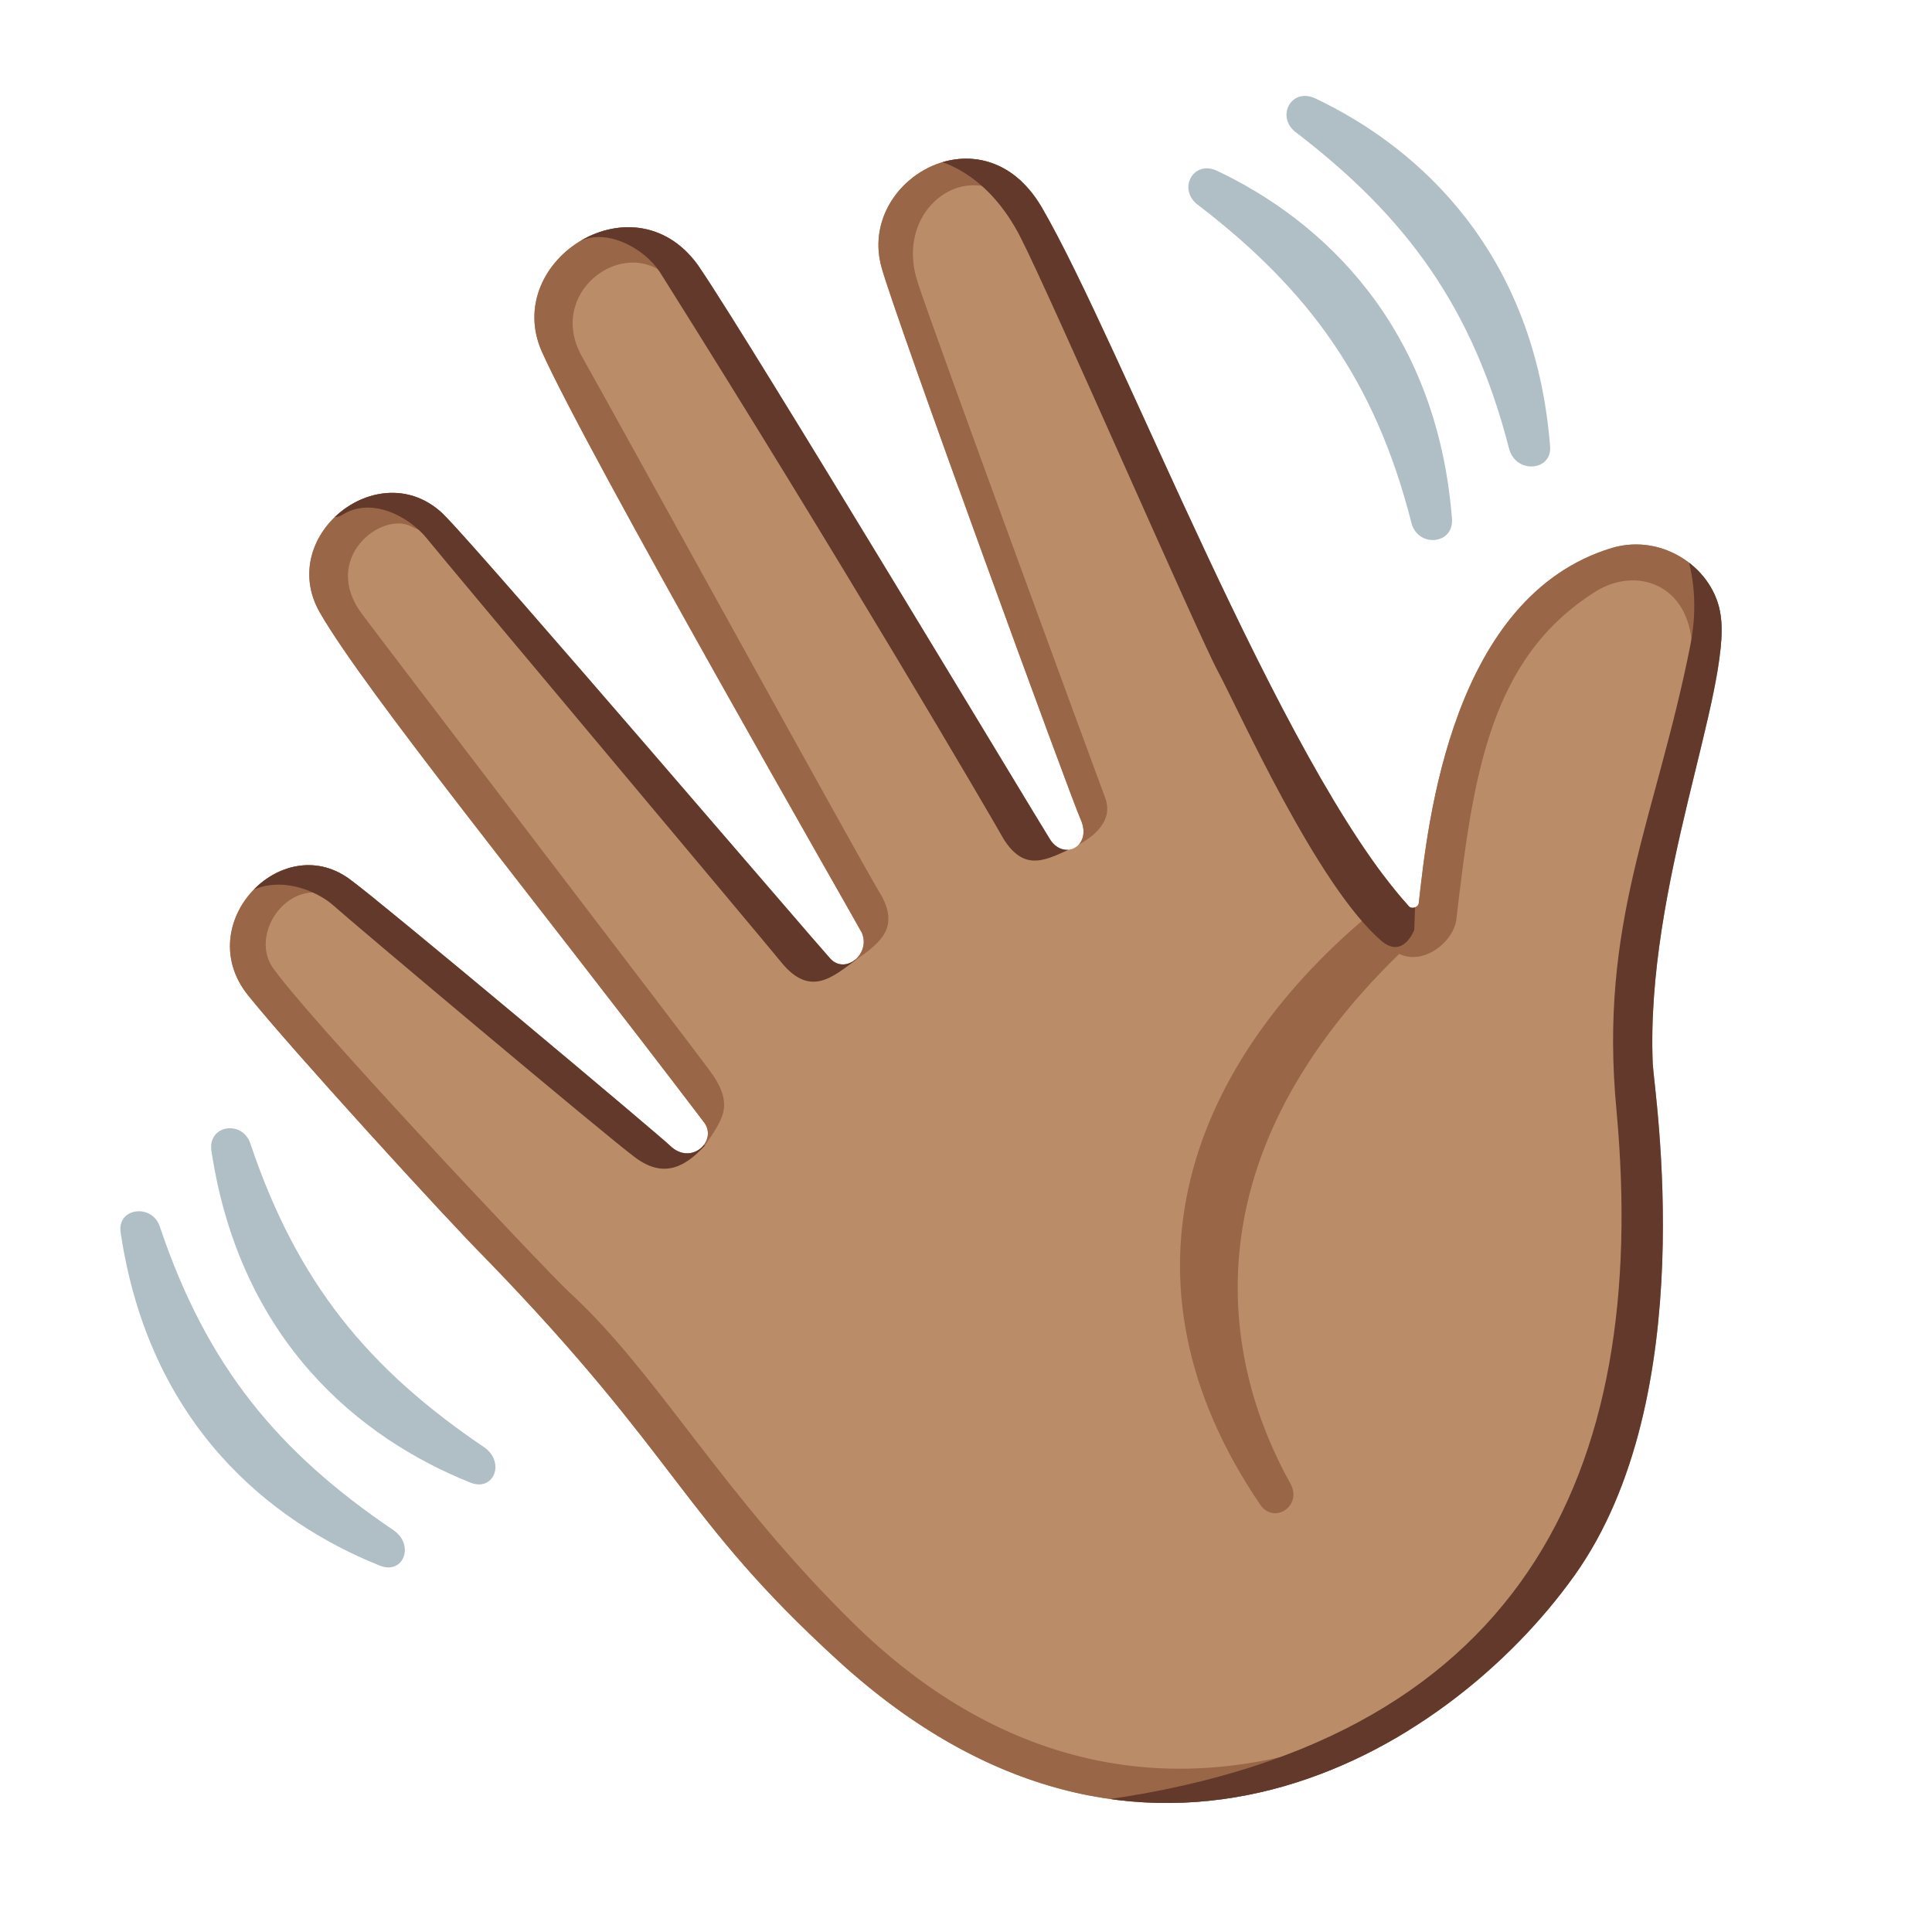 <?xml version="1.0" encoding="utf-8"?>
<!-- Generator: Adobe Illustrator 26.3.1, SVG Export Plug-In . SVG Version: 6.00 Build 0)  -->
<svg version="1.1" id="Layer_2_copy" xmlns="http://www.w3.org/2000/svg" xmlns:xlink="http://www.w3.org/1999/xlink" x="0px"
	 y="0px" viewBox="0 0 128 128" style="enable-background:new 0 0 128 128;" xml:space="preserve">
<path style="fill:#BA8D68;" d="M93.3,60c0.2,0.3,0.7,0.1,0.7-0.2c0.6-5.4,2.2-20.3,12.8-23.5c3.4-1,6.8,1.4,7.2,4.5
	c0.7,5-5,17.9-4.5,29.7c0.1,1.9,3.3,22-5.2,33.9s-28.7,24-48.8,5.6c-10.4-9.5-10.4-13.3-23.3-26.6c-2.6-2.6-13-14-15.8-17.5
	c-3.7-4.7,2.2-10.9,6.7-7.7c2.1,1.5,20.7,17.1,21.4,17.8c1.4,1.2,3.1-0.5,2.1-1.7c-11.4-15-22.4-28.5-25.4-33.7s4.2-10.8,8.4-6.3
	c2.9,3,24.4,28.1,25.4,29.2s2.7-0.3,2.1-1.7C56.4,60.5,39,30.2,35.9,23.3c-2.7-6.1,6.3-11.8,10.5-5.5c3.4,5,22.4,36.6,23.1,37.7
	c0.9,1.6,2.9,0.6,2.1-1.2C71,53,59.3,21,58.4,17.7c-1.6-5.8,6.7-10.6,10.6-4C74.3,22.8,84.8,50.6,93.3,60z"/>
<g>
	<g>
		<defs>
			<path id="SVGID_1_" d="M93.3,60c0.2,0.3,0.7,0.1,0.7-0.2c0.6-5.4,2.2-20.3,12.8-23.5c3.4-1,6.8,1.4,7.2,4.5
				c0.7,5-5,17.9-4.5,29.7c0.1,1.9,3.3,22-5.2,33.9s-28.7,24-48.8,5.6c-10.4-9.5-10.4-13.3-23.3-26.6c-2.6-2.6-13-14-15.8-17.5
				c-3.7-4.7,2.2-10.9,6.7-7.7c2.1,1.5,20.7,17.1,21.4,17.8c1.4,1.2,3.1-0.5,2.1-1.7c-11.4-15-22.4-28.5-25.4-33.7s4.2-10.8,8.4-6.3
				c2.9,3,24.4,28.1,25.4,29.2s2.7-0.3,2.1-1.7C56.4,60.5,39,30.2,35.9,23.3c-2.7-6.1,6.3-11.8,10.5-5.5c3.4,5,22.4,36.6,23.1,37.7
				c0.9,1.6,2.9,0.6,2.1-1.2C71,53,59.3,21,58.4,17.7c-1.6-5.8,6.7-10.6,10.6-4C74.3,22.8,84.8,50.6,93.3,60z"/>
		</defs>
		<clipPath id="SVGID_00000034064403924586032670000015062364542039172287_">
			<use xlink:href="#SVGID_1_"  style="overflow:visible;"/>
		</clipPath>
		<g style="clip-path:url(#SVGID_00000034064403924586032670000015062364542039172287_);">
			<path style="fill:#9A6648;" d="M91.2,60.2c-12.4,10.1-17.9,24.5-7.7,39.5c0.9,1.3,2.8,0.1,2-1.4c-4.2-7.5-7.3-21,7.2-35.1
				c1.7,0.8,3.7-0.9,3.8-2.4c1.1-9.4,2.2-17.2,9.2-21.6c2.7-1.7,6.2-0.5,6.4,3.6c0,0,2.2,0.2,3.1,0.3c0.5-2.1,1.5-5.9,1.5-6
				s-11.8-4.5-11.8-4.5L94.6,42.8L91.2,60.2z"/>
			<path style="fill:#9A6648;" d="M71.2,56.1c1.4-0.7,2.6-1.8,2-3.3C72.6,51.2,61.5,21,60.8,18.7c-1.4-4.2,2.1-7.5,5.2-6.1
				c1.7,0.8,2.5-1.9,1.6-2.3c-0.9-0.4-3-2.3-7.2-0.2c-7.5,3.8-3.1,12.2-1.1,17.1S71.2,56.1,71.2,56.1z"/>
			<path style="fill:#9A6648;" d="M56.7,63.6c1.7-1.2,3-2.2,1.5-4.6c-1-1.6-17.9-32.3-19.6-35.3c-2.5-4.3,2.7-8.1,5.6-5.4
				c1.3,1.2,3.3-1.4,2.3-2.4s-4.5-3.9-8.9-1s-4.5,6.4-3.9,7.9C34.2,24.3,56.7,63.6,56.7,63.6z"/>
			<path style="fill:#9A6648;" d="M46.7,75.9c1.2-1.8,2-2.7,0.3-5S25.1,42.2,24,40.7c-2.8-3.7,1.3-6.9,3.3-5.8c1.9,1.1,3-2,1.4-2.8
				s-4.2-1.7-6.6,0s-3.8,5.2-3.4,7.2C19,41.3,46.7,75.9,46.7,75.9z"/>
			<path style="fill:#9A6648;" d="M92.8,113.6c-16.2,7.7-28.3,1.7-36.1-5.9C47.8,99,43.6,91,37.7,85.6C35.7,83.7,19.9,66.9,18,64
				c-1.5-2.4,1.5-6.5,4.8-4.2c2.1,1.4,3.1-1.6,1.7-2.4c-1.4-0.8-4.5-2.5-7.8,0c-3.3,2.4-3.4,6.7-2.6,8.1
				c0.8,1.4,49.4,57.2,49.4,57.2l19.8-0.5l10.6-6.5L92.8,113.6z"/>
		</g>
	</g>
</g>
<g>
	<g>
		<defs>
			<path id="SVGID_00000083060903653922199970000003731192197060086187_" d="M93.3,60c0.2,0.3,0.7,0.1,0.7-0.2
				c0.6-5.4,2.2-20.3,12.8-23.5c3.4-1,6.8,1.4,7.2,4.5c0.7,5-5,17.9-4.5,29.7c0.1,1.9,3.3,22-5.2,33.9s-28.7,24-48.8,5.6
				c-10.4-9.5-10.4-13.3-23.3-26.6c-2.6-2.6-13-14-15.8-17.5c-3.7-4.7,2.2-10.9,6.7-7.7c2.1,1.5,20.7,17.1,21.4,17.8
				c1.4,1.2,3.1-0.5,2.1-1.7c-11.4-15-22.4-28.5-25.4-33.7s4.2-10.8,8.4-6.3c2.9,3,24.4,28.1,25.4,29.2s2.7-0.3,2.1-1.7
				C56.4,60.5,39,30.2,35.9,23.3c-2.7-6.1,6.3-11.8,10.5-5.5c3.4,5,22.4,36.6,23.1,37.7c0.9,1.6,2.9,0.6,2.1-1.2
				C71,53,59.3,21,58.4,17.7c-1.6-5.8,6.7-10.6,10.6-4C74.3,22.8,84.8,50.6,93.3,60z"/>
		</defs>
		<clipPath id="SVGID_00000105409732532110125400000003338320919868683454_">
			<use xlink:href="#SVGID_00000083060903653922199970000003731192197060086187_"  style="overflow:visible;"/>
		</clipPath>
		<g style="clip-path:url(#SVGID_00000105409732532110125400000003338320919868683454_);">
			<path style="fill:#62392B;" d="M111.5,36c0.5,1.3,1.1,3.6,0.5,6.7c-2.3,11.6-6.1,18.4-4.9,30.9c2.2,24-6.2,42.2-35.1,45.8
				c-2.9,0.4-2.1,2.6-0.6,2.4c0.7-0.1,21.3-3.8,21.3-3.8s19.1-16.3,19.1-16.5c0-0.2,4.8-62.4,4.8-62.4L111.5,36z"/>
			<path style="fill:#62392B;" d="M61.5,10.5c1.3,0.2,4.1,1.3,6.1,5.2s11.8,26.4,13.1,28.8s6.6,14.3,10.9,17.9
				c1.4,1.1,2.1-0.8,2.1-0.8l0.1-3.1L70.6,5.7L62.9,6L61.5,10.5z"/>
			<path style="fill:#62392B;" d="M71.2,56.1c-1.9,0.9-3.3,1.7-4.7-0.5C65.6,54,55.9,37.4,43.7,18c-1-1.5-3.3-2.8-5.1-2.1
				c-1.8,0.8-2.2-1.5-1.3-2s6.5-3.6,10.3,2.8S71.2,56.1,71.2,56.1z"/>
			<path style="fill:#62392B;" d="M56.7,63.6c-1.5,1.1-3,2.5-4.9,0.2C50,61.6,29.5,37.2,28.3,35.7s-3.7-2.8-5.6-1.6
				c-1.3,0.8-2.5-1.6-1.7-2.2c0.8-0.6,5.3-4.6,8.3-1.2S56.7,63.6,56.7,63.6z"/>
			<path style="fill:#62392B;" d="M46.7,75.9c-1.3,1.4-2.7,2.2-4.6,0.8C40.2,75.3,23.2,61,22.1,60s-4.3-2.5-6.7-0.1
				c-0.9,0.9-2.5-0.6-1.6-1.5c0.9-1,5.8-6,9.7-2.7S46.7,75.9,46.7,75.9z"/>
		</g>
	</g>
</g>
<g>
	<path style="fill:#B0BEC5;" d="M10.6,81.3c3.1,9.2,7.8,14.9,15.5,20.1c1.4,1,0.6,3-1,2.3c-7.2-2.9-15.2-9.3-17.1-22
		C7.7,80,10.1,79.7,10.6,81.3z"/>
	<path style="fill:#B0BEC5;" d="M16.6,75.8c3.1,9.2,7.8,14.9,15.5,20.1c1.4,1,0.6,3-1,2.3c-7.2-2.9-15.2-9.3-17.1-22
		C13.8,74.5,16.1,74.2,16.6,75.8z"/>
	<path style="fill:#B0BEC5;" d="M93.5,34.6c-2.4-9.4-6.8-15.4-14.1-21c-1.4-1-0.4-3,1.2-2.3c7,3.3,14.6,10.3,15.6,23.1
		C96.3,36.1,93.9,36.3,93.5,34.6z"/>
	<path style="fill:#B0BEC5;" d="M100,29.8c-2.4-9.4-6.8-15.4-14.1-21c-1.4-1-0.4-3,1.2-2.3c7,3.3,14.6,10.3,15.6,23.1
		C102.8,31.2,100.5,31.4,100,29.8z"/>
</g>
</svg>
